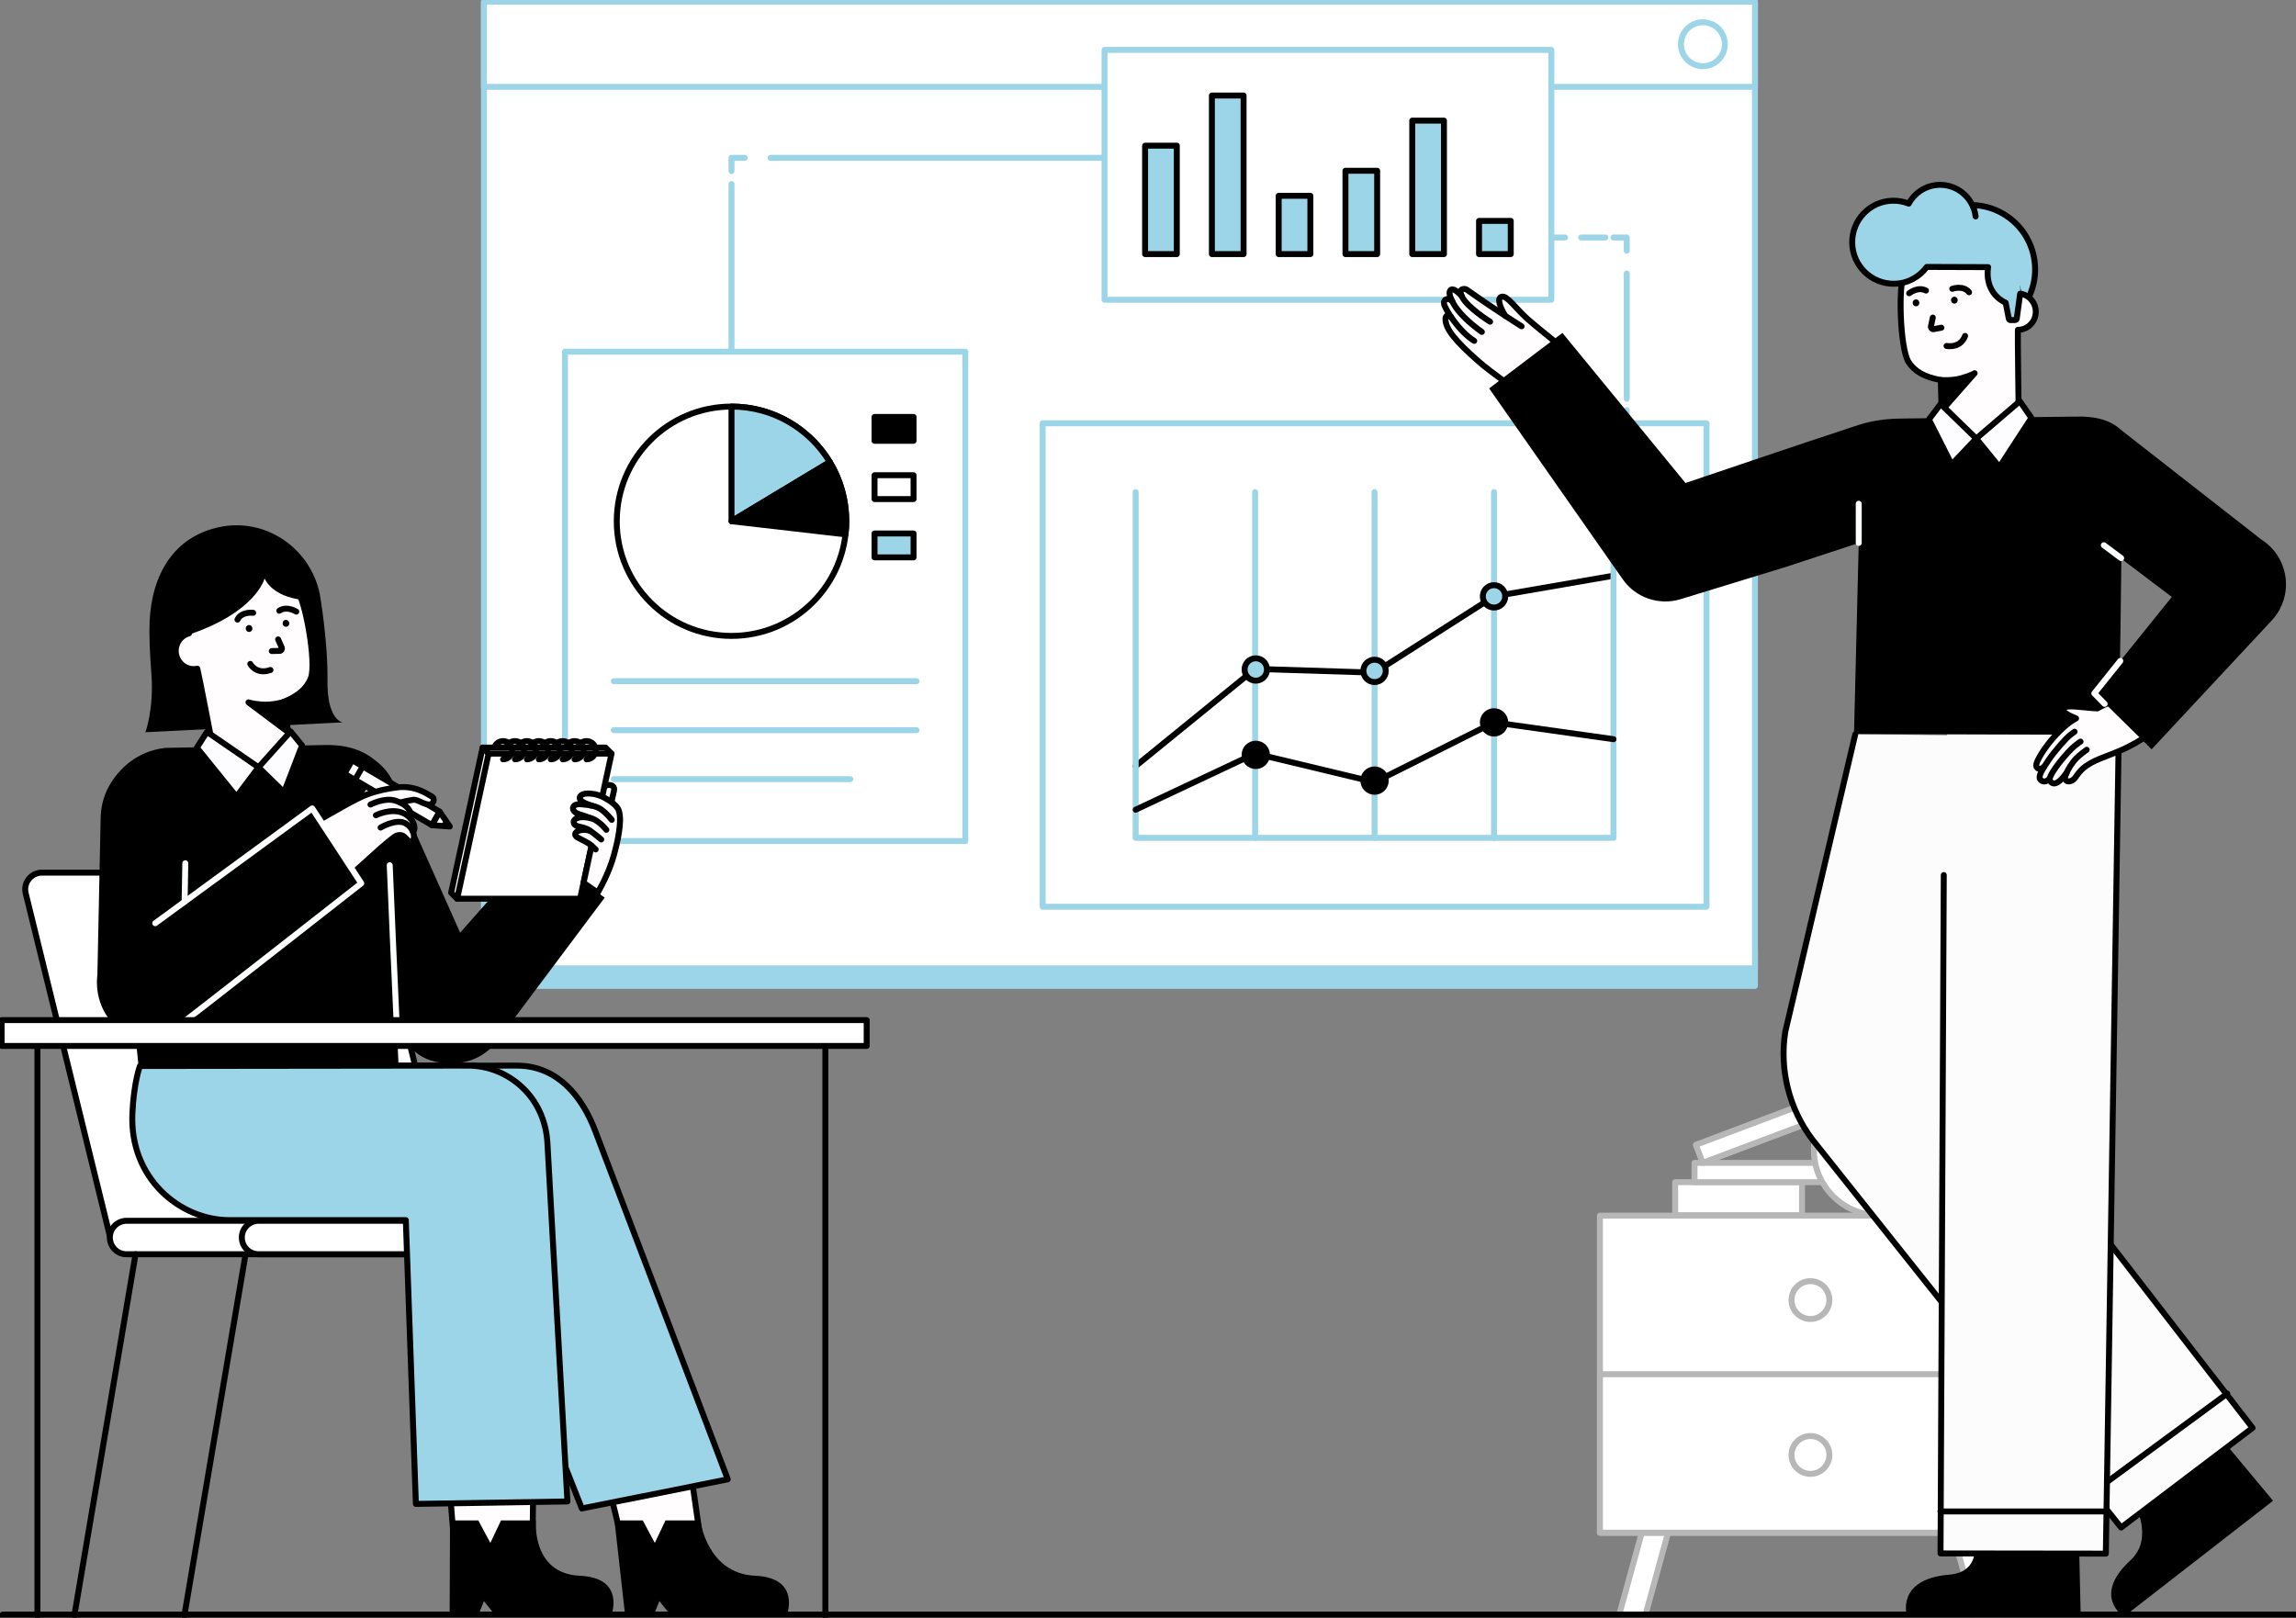 <svg xmlns="http://www.w3.org/2000/svg" width="386" height="272" viewBox="0 0 386 272" fill="none"><rect x="0" y="0" width="386" height="272" fill="#808080" stroke="none"/><g clip-path="url(#clip0_350_105)"><path d="M280.548 257.274L280.235 258.413L276.634 271.526H272.216L275.818 258.413L276.44 256.146L280.548 257.274Z" fill="white" stroke="#B7B7B7" stroke-linecap="round" stroke-linejoin="round"></path><path d="M336.517 271.526H332.099L328.498 258.413L328.185 257.274L332.293 256.146L332.915 258.413L336.517 271.526Z" fill="white" stroke="#B7B7B7" stroke-linecap="round" stroke-linejoin="round"></path><path d="M268.976 257.715H339.758V204.401H268.976V257.715Z" fill="white" stroke="#B7B7B7" stroke-linecap="round" stroke-linejoin="round"></path><path d="M268.976 257.715H339.758V231.058H268.976V257.715Z" fill="white" stroke="#B7B7B7" stroke-linecap="round" stroke-linejoin="round"></path><path d="M304.367 221.776C306.125 221.776 307.55 220.352 307.55 218.595C307.55 216.837 306.125 215.413 304.367 215.413C302.609 215.413 301.184 216.837 301.184 218.595C301.184 220.352 302.609 221.776 304.367 221.776Z" fill="white" stroke="#B7B7B7" stroke-linecap="round" stroke-linejoin="round"></path><path d="M304.367 247.818C306.125 247.818 307.55 246.394 307.55 244.637C307.55 242.88 306.125 241.455 304.367 241.455C302.609 241.455 301.184 242.88 301.184 244.637C301.184 246.394 302.609 247.818 304.367 247.818Z" fill="white" stroke="#B7B7B7" stroke-linecap="round" stroke-linejoin="round"></path><path d="M281.623 198.771V204.32H302.955V198.771H281.623Z" fill="white" stroke="#B7B7B7" stroke-linecap="round" stroke-linejoin="round"></path><path d="M284.875 195.529V198.77H306.207V195.529H284.875Z" fill="white" stroke="#B7B7B7" stroke-linecap="round" stroke-linejoin="round"></path><path d="M285.103 192.491L286.247 195.524L306.208 188.005L305.064 184.972L285.103 192.491Z" fill="white" stroke="#B7B7B7" stroke-linecap="round" stroke-linejoin="round"></path><path d="M319.355 178.287C319.355 177.826 318.981 177.452 318.52 177.452H313.257C312.769 177.452 312.374 177.848 312.374 178.335C312.374 180.884 311.152 183.251 309.144 184.821C306.491 186.896 304.823 190.17 304.959 193.829C305.169 199.455 309.718 204.046 315.345 204.307C321.608 204.598 326.778 199.608 326.778 193.412C326.778 189.93 325.144 186.83 322.601 184.834C320.58 183.247 319.355 180.857 319.355 178.287Z" fill="white" stroke="#B7B7B7" stroke-linecap="round" stroke-linejoin="round"></path><path d="M295.038 159.753H81.36V165.77H295.038V159.753Z" fill="#9CD5E7" stroke="#9CD5E7" stroke-linecap="round" stroke-linejoin="round"></path><path d="M295.038 0.277H81.36V162.813H295.038V0.277Z" fill="white" stroke="#9CD5E7" stroke-linecap="round" stroke-linejoin="round"></path><path d="M295.038 0.277H81.36V14.598H295.038V0.277Z" fill="white" stroke="#9CD5E7" stroke-linecap="round" stroke-linejoin="round"></path><path d="M286.287 11.126C288.326 11.126 289.978 9.475 289.978 7.438C289.978 5.401 288.326 3.749 286.287 3.749C284.249 3.749 282.597 5.401 282.597 7.438C282.597 9.475 284.249 11.126 286.287 11.126Z" fill="white" stroke="#9CD5E7" stroke-linecap="round" stroke-linejoin="round"></path><path d="M122.979 88.065V85.847" stroke="#9CD5E7" stroke-linecap="round" stroke-linejoin="round"></path><path d="M122.979 81.455V30.954" stroke="#9CD5E7" stroke-linecap="round" stroke-linejoin="round"></path><path d="M122.979 28.758V26.54H125.199" stroke="#9CD5E7" stroke-linecap="round" stroke-linejoin="round"></path><path d="M129.539 26.54H188.124" stroke="#9CD5E7" stroke-linecap="round" stroke-linejoin="round"></path><path d="M190.294 26.54H192.513" stroke="#9CD5E7" stroke-linecap="round" stroke-linejoin="round"></path><path d="M260.882 39.932H263.101" stroke="#9CD5E7" stroke-linecap="round" stroke-linejoin="round"></path><path d="M265.821 39.932H269.902" stroke="#9CD5E7" stroke-linecap="round" stroke-linejoin="round"></path><path d="M271.263 39.932H273.482V42.151" stroke="#9CD5E7" stroke-linecap="round" stroke-linejoin="round"></path><path d="M273.482 45.979V67.037" stroke="#9CD5E7" stroke-linecap="round" stroke-linejoin="round"></path><path d="M273.482 68.951V71.169" stroke="#9CD5E7" stroke-linecap="round" stroke-linejoin="round"></path><path d="M162.289 59.129H94.986V141.417H162.289V59.129Z" fill="white" stroke="#9CD5E7" stroke-linecap="round" stroke-linejoin="round"></path><path d="M103.188 114.534H154.088" stroke="#9CD5E7" stroke-linecap="round" stroke-linejoin="round"></path><path d="M103.188 122.77H154.088" stroke="#9CD5E7" stroke-linecap="round" stroke-linejoin="round"></path><path d="M103.188 131.005H142.96" stroke="#9CD5E7" stroke-linecap="round" stroke-linejoin="round"></path><path d="M122.981 106.922C133.635 106.922 142.272 98.29 142.272 87.642C142.272 76.994 133.635 68.362 122.981 68.362C112.327 68.362 103.69 76.994 103.69 87.642C103.69 98.29 112.327 106.922 122.981 106.922Z" fill="white" stroke="black" stroke-linecap="round" stroke-linejoin="round"></path><path d="M139.506 77.691L122.979 87.641V68.362C129.992 68.362 136.128 72.1 139.506 77.691Z" fill="#9CD5E7" stroke="black" stroke-linecap="round" stroke-linejoin="round"></path><path d="M142.27 87.641C142.27 88.385 142.229 89.122 142.143 89.844L122.98 87.641L139.507 77.692C141.262 80.597 142.27 84.001 142.27 87.641Z" fill="black" stroke="black" stroke-linecap="round" stroke-linejoin="round"></path><path d="M153.587 70.108H147.025V74.117H153.587V70.108Z" fill="black" stroke="black" stroke-linecap="round" stroke-linejoin="round"></path><path d="M153.587 79.906H147.025V83.915H153.587V79.906Z" fill="white" stroke="black" stroke-linecap="round" stroke-linejoin="round"></path><path d="M153.587 89.704H147.025V93.714H153.587V89.704Z" fill="#9CD5E7" stroke="black" stroke-linecap="round" stroke-linejoin="round"></path><path d="M260.807 8.389H185.69V50.398H260.807V8.389Z" fill="white" stroke="#9CD5E7" stroke-linecap="round" stroke-linejoin="round"></path><path d="M197.841 24.495H192.513V42.724H197.841V24.495Z" fill="#9CD5E7" stroke="black" stroke-linecap="round" stroke-linejoin="round"></path><path d="M242.755 20.279H237.427V42.724H242.755V20.279Z" fill="#9CD5E7" stroke="black" stroke-linecap="round" stroke-linejoin="round"></path><path d="M231.527 28.71H226.198V42.724H231.527V28.71Z" fill="#9CD5E7" stroke="black" stroke-linecap="round" stroke-linejoin="round"></path><path d="M209.07 16.064H203.741V42.724H209.07V16.064Z" fill="#9CD5E7" stroke="black" stroke-linecap="round" stroke-linejoin="round"></path><path d="M220.298 32.926H214.97V42.724H220.298V32.926Z" fill="#9CD5E7" stroke="black" stroke-linecap="round" stroke-linejoin="round"></path><path d="M253.984 37.141H248.655V42.724H253.984V37.141Z" fill="#9CD5E7" stroke="black" stroke-linecap="round" stroke-linejoin="round"></path><path d="M286.895 71.169H175.288V152.457H286.895V71.169Z" fill="white" stroke="#9CD5E7" stroke-linecap="round" stroke-linejoin="round"></path><path d="M211.009 140.882V82.744" stroke="#9CD5E7" stroke-linecap="round" stroke-linejoin="round"></path><path d="M251.174 140.882V82.744" stroke="#9CD5E7" stroke-linecap="round" stroke-linejoin="round"></path><path d="M231.091 140.882V82.744" stroke="#9CD5E7" stroke-linecap="round" stroke-linejoin="round"></path><path d="M190.927 128.805L211.009 112.468L231.091 113.099L251.174 100.273L271.256 96.801" stroke="black" stroke-linecap="round" stroke-linejoin="round"></path><path d="M190.927 82.744V140.882H271.256V82.744" stroke="#9CD5E7" stroke-linecap="round" stroke-linejoin="round"></path><path d="M190.927 136.147L211.009 126.697L231.091 131.518L251.174 121.462L271.256 124.285" stroke="black" stroke-linecap="round" stroke-linejoin="round"></path><path d="M211.121 114.449C212.16 114.449 213.002 113.607 213.002 112.568C213.002 111.53 212.16 110.688 211.121 110.688C210.082 110.688 209.239 111.53 209.239 112.568C209.239 113.607 210.082 114.449 211.121 114.449Z" fill="#9CD5E7" stroke="black" stroke-linecap="round" stroke-linejoin="round"></path><path d="M231.092 114.683C232.131 114.683 232.973 113.841 232.973 112.803C232.973 111.764 232.131 110.922 231.092 110.922C230.052 110.922 229.21 111.764 229.21 112.803C229.21 113.841 230.052 114.683 231.092 114.683Z" fill="#9CD5E7" stroke="black" stroke-linecap="round" stroke-linejoin="round"></path><path d="M251.174 102.153C252.213 102.153 253.055 101.311 253.055 100.273C253.055 99.234 252.213 98.392 251.174 98.392C250.134 98.392 249.292 99.234 249.292 100.273C249.292 101.311 250.134 102.153 251.174 102.153Z" fill="#9CD5E7" stroke="black" stroke-linecap="round" stroke-linejoin="round"></path><path d="M211.121 128.805C212.16 128.805 213.002 127.963 213.002 126.924C213.002 125.886 212.16 125.044 211.121 125.044C210.082 125.044 209.239 125.886 209.239 126.924C209.239 127.963 210.082 128.805 211.121 128.805Z" fill="black" stroke="black" stroke-linecap="round" stroke-linejoin="round"></path><path d="M231.092 133.134C232.131 133.134 232.973 132.293 232.973 131.254C232.973 130.215 232.131 129.373 231.092 129.373C230.052 129.373 229.21 130.215 229.21 131.254C229.21 132.293 230.052 133.134 231.092 133.134Z" fill="black" stroke="black" stroke-linecap="round" stroke-linejoin="round"></path><path d="M251.174 123.342C252.213 123.342 253.055 122.501 253.055 121.462C253.055 120.423 252.213 119.581 251.174 119.581C250.134 119.581 249.292 120.423 249.292 121.462C249.292 122.501 250.134 123.342 251.174 123.342Z" fill="black" stroke="black" stroke-linecap="round" stroke-linejoin="round"></path><path d="M0.551 271.723H385.723" stroke="black" stroke-width="1.5" stroke-linecap="round" stroke-linejoin="round"></path><path d="M78.472 205.267C77.164 205.267 76.028 204.366 75.733 203.093L62.28 148.9C61.984 147.626 60.848 146.725 59.54 146.725H7.053C5.244 146.725 3.906 148.407 4.312 150.168L18.684 208.71C18.978 209.986 20.114 210.889 21.424 210.889" fill="white"></path><path d="M78.472 205.267C77.164 205.267 76.028 204.366 75.733 203.093L62.28 148.9C61.984 147.626 60.848 146.725 59.54 146.725H7.053C5.244 146.725 3.906 148.407 4.312 150.168L18.684 208.71C18.978 209.986 20.114 210.889 21.424 210.889" stroke="black" stroke-linecap="round" stroke-linejoin="round"></path><path d="M21.277 205.267H99.127C100.68 205.267 101.939 206.526 101.939 208.078C101.939 209.63 100.68 210.889 99.127 210.889H98.98H21.424H21.277C19.724 210.889 18.465 209.63 18.465 208.078C18.465 206.526 19.724 205.267 21.277 205.267Z" fill="white" stroke="black" stroke-linecap="round" stroke-linejoin="round"></path><path d="M43.47 205.267H99.126C100.679 205.267 101.938 206.526 101.938 208.078C101.938 209.63 100.679 210.889 99.126 210.889H98.979H43.616H43.47C41.917 210.889 40.657 209.63 40.657 208.078C40.657 206.526 41.916 205.267 43.47 205.267Z" fill="white" stroke="black" stroke-linecap="round" stroke-linejoin="round"></path><path d="M22.788 210.889L12.498 271.656" stroke="black" stroke-linecap="round" stroke-linejoin="round"></path><path d="M41.282 210.889L30.992 271.656" stroke="black" stroke-linecap="round" stroke-linejoin="round"></path><path d="M115.202 240.946L118.241 262.163H105.328L100.312 241.575L115.202 240.946Z" fill="#FFFDFD" stroke="black" stroke-linecap="round" stroke-linejoin="round"></path><path d="M105.093 271.58H109.894C110.359 270.504 110.849 269.203 110.849 269.203L112.752 271.58H132.286C132.286 271.58 134.695 265.289 126.976 264.95C118.819 264.591 117.736 255.647 117.736 255.647H111.881L110.085 259.428L108.061 255.647H103.306L105.092 271.58H105.093Z" fill="black"></path><path d="M89.773 240.946L89.484 262.163H76.57L74.883 241.575L89.773 240.946Z" fill="#FFFDFD" stroke="black" stroke-linecap="round" stroke-linejoin="round"></path><path d="M75.595 271.58H80.396C80.862 270.504 81.351 269.203 81.351 269.203L83.254 271.58H102.789C102.789 271.58 105.198 265.289 97.479 264.95C89.321 264.591 90.088 255.647 90.088 255.647H84.233L82.437 259.428L80.412 255.647H75.658L75.595 271.58H75.595Z" fill="black"></path><path d="M97.813 253.636L78.658 205.154H52.31C44.109 205.154 39.6 201.913 39.862 190.894C40.057 182.704 41.13 179.237 41.13 179.237L86.839 179.172C87.035 179.172 87.231 179.176 87.426 179.184C93.726 179.441 97.861 184.221 100.144 190.354L122.351 248.734L97.813 253.636Z" fill="#9CD5E7" stroke="black" stroke-linecap="round" stroke-linejoin="round"></path><path d="M69.918 252.87L68.225 205.153H38.549C30.348 205.153 21.751 198.208 22.258 187.197C22.5 181.938 23.526 179.236 23.526 179.236L77.146 179.172C77.343 179.172 79.018 179.176 79.212 179.184C82.756 179.328 85.96 180.886 88.297 183.323C90.579 185.702 91.85 188.873 92.029 192.163L95.394 252.456L69.918 252.869L69.918 252.87Z" fill="#9CD5E7" stroke="black" stroke-linecap="round" stroke-linejoin="round"></path><path d="M25.149 104.559C25.5 96.579 29.227 90.229 36.898 88.621C44.57 87.012 52.12 92.047 53.76 99.865C53.76 99.865 55.143 107.784 55.056 114.447C54.968 121.11 57.592 121.459 57.592 121.459L24.449 123.117C24.449 123.117 25.893 119.199 25.456 113.364C25.164 109.475 25.062 106.54 25.149 104.559V104.559Z" fill="black"></path><path d="M33.119 112.45C31.491 112.762 29.915 111.671 29.6 110.013C29.299 108.427 30.262 106.899 31.773 106.496C31.879 100.929 35.44 96.02 41.031 94.948C45.235 94.142 47.2 96.117 49.892 99.126C51.316 100.717 53.221 111.394 52.281 113.964C51.653 115.683 50.174 117.057 47.54 118.071L48.694 124.281C48.694 124.281 50.293 130.175 43.737 131.21C37.087 132.26 35.95 126.467 35.95 126.467C35.95 126.467 33.394 113.224 33.175 112.436C33.156 112.44 33.138 112.446 33.119 112.45L33.119 112.45Z" fill="#FFFDFD" stroke="black" stroke-linecap="round" stroke-linejoin="round"></path><path d="M41.777 118.098L48.467 123.117L47.541 118.071C47.541 118.071 45.806 118.598 44.08 118.468C42.353 118.338 41.777 118.098 41.777 118.098Z" fill="black" stroke="black" stroke-linecap="round" stroke-linejoin="round"></path><path d="M44.476 97.27C44.476 97.27 43.081 103.02 31.343 106.844L29.842 96.283L48.971 92.401L52.107 100.936C52.107 100.936 46.402 101.049 44.476 97.27Z" fill="black"></path><path d="M42.432 105.701L42.426 105.649C42.429 105.572 42.413 105.501 42.379 105.435C42.356 105.366 42.318 105.307 42.264 105.257C42.214 105.203 42.154 105.164 42.085 105.142C42.019 105.107 41.948 105.091 41.872 105.094L41.724 105.114C41.63 105.141 41.548 105.188 41.479 105.257L41.392 105.369C41.342 105.456 41.317 105.549 41.316 105.649L41.322 105.701C41.319 105.778 41.335 105.849 41.37 105.915C41.392 105.984 41.43 106.043 41.484 106.094C41.535 106.148 41.594 106.186 41.663 106.208C41.729 106.243 41.8 106.259 41.877 106.256L42.024 106.236C42.118 106.21 42.2 106.162 42.269 106.093L42.356 105.981C42.407 105.894 42.432 105.801 42.432 105.701Z" fill="black"></path><path d="M48.632 104.832L48.627 104.78C48.63 104.703 48.614 104.632 48.579 104.566C48.557 104.497 48.518 104.438 48.464 104.387C48.414 104.334 48.354 104.295 48.286 104.273C48.219 104.238 48.148 104.222 48.072 104.225L47.924 104.245C47.83 104.271 47.748 104.319 47.679 104.388L47.592 104.5C47.542 104.587 47.517 104.68 47.517 104.78L47.522 104.832C47.519 104.909 47.535 104.98 47.57 105.046C47.592 105.115 47.63 105.174 47.684 105.224C47.735 105.278 47.794 105.317 47.863 105.339C47.929 105.374 48 105.39 48.077 105.387L48.225 105.367C48.319 105.341 48.4 105.293 48.469 105.224L48.556 105.112C48.607 105.025 48.632 104.932 48.632 104.832Z" fill="black"></path><path d="M46.759 107.509L47.365 108.891C47.477 109.146 47.295 109.433 47.018 109.44L45.699 109.471" stroke="black" stroke-linecap="round" stroke-linejoin="round"></path><path d="M42.567 103.037C42.567 103.037 40.608 102.773 39.921 104.183" stroke="black" stroke-linecap="round" stroke-linejoin="round"></path><path d="M42.078 111.631C42.078 111.631 43.039 113.506 45.47 112.654" stroke="black" stroke-linecap="round" stroke-linejoin="round"></path><path d="M49.812 102.841C49.812 102.841 48.258 101.824 46.953 102.687" stroke="black" stroke-linecap="round" stroke-linejoin="round"></path><path d="M22.808 174.424C23.1 177.382 23.285 179.237 23.285 179.237L67.005 179.171C67.005 179.171 66.905 176.979 66.761 173.762C69.103 176.261 70.9 179.171 76.818 178.742C81.224 178.424 83.683 175.359 85.503 172.494L101.667 150.924L100.491 150.096L98.109 148.425L95.22 146.395L89.897 142.658L82.407 151.116L77.355 156.82L66.003 131.324C65.304 129.901 64.29 128.732 63.088 127.864C61.32 126.359 58.768 125.243 54.951 125.265L48.855 125.372C48.962 127.128 43.463 129.015 43.463 129.015C43.463 129.015 35.89 126.148 35.794 125.605L27.968 125.742C27.968 125.742 27.753 125.749 27.624 125.771C23.041 126.337 19.978 129.243 18.332 132.178C17.422 133.797 16.964 135.627 16.923 137.483L16.372 163.97L16.327 164.273C15.961 168.923 18.543 173.149 22.808 174.424Z" fill="black"></path><path d="M34.799 123.058L33.093 125.72L39.754 133.954L43.463 129.015L34.799 123.058Z" fill="#FDFDFF" stroke="black" stroke-linecap="round" stroke-linejoin="round"></path><path d="M43.463 129.015L47.758 133.216L50.785 125.343L48.855 122.99L43.463 129.015Z" fill="#FDFDFF" stroke="black" stroke-linecap="round" stroke-linejoin="round"></path><path d="M58.647 135.085C58.647 135.085 60.756 133.467 61.518 131.887C62.28 130.308 63.581 131.473 63.239 132.773C62.898 134.072 61.952 134.902 61.952 134.902" fill="#FFFDFD"></path><path d="M58.647 135.085C58.647 135.085 60.756 133.467 61.518 131.887C62.28 130.308 63.581 131.473 63.239 132.773C62.898 134.072 61.952 134.902 61.952 134.902" stroke="black" stroke-linecap="round" stroke-linejoin="round"></path><path d="M72.614 138.751L57.904 130.081L59.209 127.812L73.919 136.482L72.614 138.751Z" fill="white" stroke="black" stroke-linecap="round" stroke-linejoin="round"></path><path d="M60.946 128.925L59.691 131.107" stroke="black" stroke-linecap="round" stroke-linejoin="round"></path><path d="M72.614 138.751L75.618 138.967L73.919 136.482L72.614 138.751Z" fill="white" stroke="black" stroke-linecap="round" stroke-linejoin="round"></path><path d="M74.227 138.666L74.768 137.724L75.527 138.915L74.227 138.666Z" fill="black"></path><path d="M61.68 133.593C63.566 132.905 65.176 132.608 66.695 132.404C69.725 131.997 71.775 133.452 72.693 133.992C73.092 134.227 72.964 135.18 72.252 135.258C71.314 135.36 70.229 134.366 69.466 134.479C68.599 134.607 67.975 134.739 67.303 134.949C68.746 135.643 69.26 136.695 68.992 137.593C69.651 138.341 69.786 139.214 69.601 139.662C69.573 139.73 69.509 139.786 69.42 139.832C69.759 140.656 69.594 141.443 69.14 141.488C68.251 141.576 68.193 140.01 66.665 140.501C66.277 140.626 64.027 142.573 64.027 142.573C63.277 143.238 57.469 148.495 57.469 148.495L51.85 138.967C55.844 136.572 60.118 134.162 61.68 133.593Z" fill="#FFFDFD" stroke="black" stroke-linecap="round" stroke-linejoin="round"></path><path d="M62.283 135.279C62.283 135.279 64.627 134.043 66.476 134.624C66.779 134.719 67.055 134.828 67.303 134.947" stroke="black" stroke-linecap="round" stroke-linejoin="round"></path><path d="M63.194 137.075C63.194 137.075 65.696 135.844 67.672 136.669C68.246 136.909 68.679 137.236 68.993 137.592" stroke="black" stroke-linecap="round" stroke-linejoin="round"></path><path d="M69.422 139.831C69.227 139.357 68.863 138.871 68.29 138.507C66.72 137.507 63.985 139.15 63.985 139.15" stroke="black" stroke-linecap="round" stroke-linejoin="round"></path><path d="M26.103 155.227L52.492 135.93L60.736 148.523C60.736 148.523 30.368 172.33 29.607 172.782C27.13 174.25 24.236 174.762 22.808 174.425" fill="black"></path><path d="M26.103 155.227L52.492 135.93L60.736 148.523C60.736 148.523 30.368 172.33 29.607 172.782C27.13 174.25 24.236 174.762 22.808 174.425" stroke="#FEFFFF" stroke-linecap="round" stroke-linejoin="round"></path><path d="M31.036 151.62L31.155 145.144" stroke="#FEFFFF" stroke-linecap="round" stroke-linejoin="round"></path><path d="M65.52 145.479C65.568 147.223 66.397 165.753 66.771 174.027" stroke="#FEFFFF" stroke-linecap="round" stroke-linejoin="round"></path><path d="M102.474 136.742C102.474 136.742 102.855 134.355 103.219 132.961C103.583 131.566 101.074 131.622 100.665 133.442C100.255 135.263 100.267 135.578 100.267 135.578" fill="#FFFDFD"></path><path d="M102.474 136.742C102.474 136.742 102.855 134.355 103.219 132.961C103.583 131.566 101.074 131.622 100.665 133.442C100.255 135.263 100.267 135.578 100.267 135.578" stroke="black" stroke-linecap="round" stroke-linejoin="round"></path><path d="M75.847 150.104L81.134 125.703H101.804L102.812 126.714L76.854 151.115L75.847 150.104Z" fill="white" stroke="black" stroke-linecap="round" stroke-linejoin="round"></path><path d="M76.855 151.115L82.142 126.714H102.812L97.525 151.115H76.855Z" fill="white" stroke="black" stroke-linecap="round" stroke-linejoin="round"></path><path d="M98.61 127.67C99.457 127.67 100.144 126.984 100.144 126.138C100.144 125.291 99.457 124.605 98.61 124.605C97.975 124.605 97.43 124.991 97.197 125.541" stroke="black" stroke-linecap="round" stroke-linejoin="round"></path><path d="M96.605 127.67C97.452 127.67 98.139 126.984 98.139 126.138C98.139 125.291 97.452 124.605 96.605 124.605C95.97 124.605 95.425 124.991 95.192 125.541" stroke="black" stroke-linecap="round" stroke-linejoin="round"></path><path d="M94.6 127.67C95.448 127.67 96.134 126.984 96.134 126.138C96.134 125.291 95.448 124.605 94.6 124.605C93.965 124.605 93.42 124.991 93.188 125.541" stroke="black" stroke-linecap="round" stroke-linejoin="round"></path><path d="M92.596 127.67C93.443 127.67 94.129 126.984 94.129 126.138C94.129 125.291 93.443 124.605 92.596 124.605C91.96 124.605 91.415 124.991 91.183 125.541" stroke="black" stroke-linecap="round" stroke-linejoin="round"></path><path d="M90.591 127.67C91.438 127.67 92.124 126.984 92.124 126.138C92.124 125.291 91.438 124.605 90.591 124.605C89.956 124.605 89.41 124.991 89.178 125.541" stroke="black" stroke-linecap="round" stroke-linejoin="round"></path><path d="M88.586 127.67C89.433 127.67 90.119 126.984 90.119 126.138C90.119 125.291 89.433 124.605 88.586 124.605C87.951 124.605 87.406 124.991 87.173 125.541" stroke="black" stroke-linecap="round" stroke-linejoin="round"></path><path d="M86.581 127.67C87.428 127.67 88.115 126.984 88.115 126.138C88.115 125.291 87.428 124.605 86.581 124.605C85.946 124.605 85.401 124.991 85.168 125.541" stroke="black" stroke-linecap="round" stroke-linejoin="round"></path><path d="M84.576 127.67C85.423 127.67 86.11 126.984 86.11 126.138C86.11 125.291 85.423 124.605 84.576 124.605C83.941 124.605 83.396 124.991 83.163 125.541" stroke="black" stroke-linecap="round" stroke-linejoin="round"></path><path d="M82.141 126.714L81.134 125.703" stroke="black" stroke-linecap="round" stroke-linejoin="round"></path><path d="M99.308 137.564C98.641 137.329 98.17 137.14 97.31 136.877C95.882 136.439 95.975 134.981 97.842 135.248C98.115 135.287 98.84 135.323 99.43 135.448C98.951 135.266 98.451 135.132 97.921 134.79C96.955 134.169 97.627 133.414 98.757 133.421C99.272 133.424 100.265 133.415 101.66 134.155C102.734 134.725 103.74 135.52 104.002 136.195C104.717 138.033 103.638 142.244 103.213 143.767C102.573 146.052 101.578 148.188 100.49 150.096L98.108 148.425L99.455 142.196C98.91 141.652 97.648 141.159 97.022 140.768C96.552 140.475 96.564 139.945 97.25 139.705C97.583 139.588 98.18 139.39 99.223 139.703C99.135 139.628 99.043 139.636 98.966 139.571C98.193 138.918 96.746 139.173 96.469 138.409C96.275 137.873 96.976 137.052 99.308 137.564H99.308Z" fill="#FFFDFD" stroke="black" stroke-linecap="round" stroke-linejoin="round"></path><path d="M102.844 137.851C102.844 137.851 101.947 136.657 100.921 136.004C100.457 135.708 99.86 135.531 99.314 135.424" fill="#FEFFFF"></path><path d="M102.844 137.851C102.844 137.851 101.947 136.657 100.921 136.004C100.457 135.708 99.86 135.531 99.314 135.424" stroke="black" stroke-linecap="round" stroke-linejoin="round"></path><path d="M98.858 139.489C99.643 139.887 101.079 141.15 101.079 141.15" stroke="black" stroke-linecap="round" stroke-linejoin="round"></path><path d="M101.939 139.527C101.939 139.527 101.019 138.353 99.92 137.795C99.735 137.702 99.527 137.625 99.309 137.563" stroke="black" stroke-linecap="round" stroke-linejoin="round"></path><path d="M99.456 142.196L100.144 142.826" stroke="black" stroke-linecap="round" stroke-linejoin="round"></path><path d="M6.295 174.387V271.723" stroke="black" stroke-linecap="round" stroke-linejoin="round"></path><path d="M138.759 174.387V271.723" stroke="black" stroke-linecap="round" stroke-linejoin="round"></path><path d="M145.706 171.526H0.277V175.865H145.706V171.526Z" fill="white" stroke="black" stroke-linecap="round" stroke-linejoin="round"></path><path d="M357.055 271.832L382.143 252.339L374.114 242.698L358.612 252.338C358.612 252.338 362.331 258.524 358.17 262.349C351.604 268.387 357.055 271.833 357.055 271.833V271.832Z" fill="black"></path><path d="M304.667 191.567L356.562 256.8L378.729 240.131L329.268 176.163L339.081 123.788L311.729 123.429L300.128 173.524C299.141 179.871 300.794 186.444 304.667 191.567H304.667Z" fill="#FCFCFC"></path><path d="M374.444 234.322L352.01 250.813" stroke="black" stroke-linecap="round" stroke-linejoin="round"></path><path d="M336.377 141.999L329.278 176.167L378.697 240.088L356.594 256.842L304.695 191.604C300.792 186.46 299.131 179.853 300.139 173.477L311.906 123.456" stroke="black" stroke-linecap="round" stroke-linejoin="round"></path><path d="M349.516 259.154L349.805 271.691H320.591C320.591 271.691 318.654 265.52 327.705 264.766C333.439 264.288 331.835 258.557 331.835 258.557" fill="black"></path><path d="M327.332 123.417L326.238 261.193L354.03 261.228L356.206 123.548" fill="#FCFCFC"></path><path d="M326.785 147.131L326.238 261.193L354.03 261.228L356.206 123.548" stroke="black" stroke-linecap="round" stroke-linejoin="round"></path><path d="M326.238 254.14H354.124" stroke="black" stroke-linecap="round" stroke-linejoin="round"></path><path d="M338.903 64.614L334.796 71.897L333.615 66.905C333.615 66.905 335.415 66.691 336.944 65.878C338.473 65.065 338.903 64.614 338.903 64.614Z" fill="black" stroke="black" stroke-linecap="round" stroke-linejoin="round"></path><path d="M333.591 55.847C339.401 54.64 343.126 48.93 341.912 43.093C340.697 37.256 335.003 33.504 329.194 34.711C323.384 35.918 319.659 41.628 320.873 47.465C322.088 53.301 327.782 57.054 333.591 55.847Z" fill="#9CD5E7" stroke="black" stroke-linecap="round" stroke-linejoin="round"></path><path d="M339.302 55.46C340.96 55.434 342.28 54.046 342.25 52.358C342.222 50.744 340.967 49.444 339.406 49.357C338.169 43.929 333.683 39.846 327.99 39.935C323.71 40.001 322.189 42.334 320.166 45.827C319.096 47.676 319.406 58.516 320.849 60.842C321.814 62.397 323.542 63.441 326.327 63.898L326.462 70.213C326.462 70.213 326.097 76.309 332.727 75.988C339.451 75.663 339.384 69.76 339.384 69.76C339.384 69.76 339.189 56.274 339.244 55.458C339.263 55.458 339.282 55.46 339.301 55.46L339.302 55.46Z" fill="#FFFDFD" stroke="black" stroke-linecap="round" stroke-linejoin="round"></path><path d="M332.139 36.391C331.773 33.361 329.178 31.034 326.073 31.082C323.827 31.117 321.893 32.389 320.895 34.239C320.068 33.909 319.165 33.732 318.22 33.747C314.381 33.807 311.322 36.981 311.39 40.837C311.457 44.693 314.624 47.771 318.464 47.712C320.715 47.677 322.691 46.567 323.932 44.882L334.24 44.917C334.24 44.917 333.364 49.058 337.19 50.903L337.724 53.598C337.75 53.731 337.868 53.826 338.003 53.824L338.779 53.812C338.917 53.81 339.033 53.707 339.052 53.569L339.684 48.96L339.17 44.205C338.795 40.732 336.421 37.8 333.102 36.709L332.138 36.392L332.139 36.391Z" fill="#9CD5E7"></path><path d="M332.139 36.391C332.06 35.733 331.875 35.108 331.603 34.533C330.622 32.462 328.504 31.044 326.073 31.082C323.827 31.117 321.893 32.389 320.895 34.239C320.068 33.909 319.165 33.732 318.22 33.747C314.381 33.807 311.322 36.981 311.39 40.837C311.457 44.693 314.624 47.771 318.464 47.712C320.715 47.677 322.691 46.567 323.932 44.882L334.24 44.917C334.24 44.917 333.364 49.058 337.19 50.903L337.724 53.598C337.75 53.731 337.868 53.826 338.003 53.824L338.779 53.812C338.917 53.81 339.033 53.707 339.052 53.569L339.627 49.38" stroke="black" stroke-linecap="round" stroke-linejoin="round"></path><path d="M331.974 62.751L326.447 69.026L326.326 63.898C326.326 63.898 328.132 64.061 329.795 63.582C331.459 63.103 331.974 62.751 331.974 62.751H331.974Z" fill="black" stroke="black" stroke-linecap="round" stroke-linejoin="round"></path><path d="M329.123 50.495L329.118 50.443C329.121 50.367 329.105 50.295 329.07 50.229C329.048 50.161 329.009 50.101 328.955 50.051C328.905 49.997 328.846 49.958 328.777 49.936C328.711 49.901 328.64 49.886 328.563 49.889L328.415 49.908C328.321 49.935 328.24 49.982 328.171 50.051L328.084 50.164C328.033 50.25 328.008 50.343 328.008 50.443L328.013 50.495C328.01 50.572 328.026 50.643 328.061 50.709C328.083 50.778 328.121 50.837 328.175 50.888C328.226 50.942 328.285 50.98 328.354 51.002C328.42 51.037 328.491 51.053 328.568 51.05L328.715 51.03C328.809 51.004 328.891 50.956 328.96 50.887L329.047 50.775C329.097 50.688 329.123 50.595 329.123 50.495Z" fill="black"></path><path d="M322.673 50.949L322.668 50.897C322.671 50.82 322.655 50.749 322.62 50.683C322.598 50.614 322.559 50.555 322.505 50.504C322.455 50.45 322.395 50.412 322.327 50.39C322.26 50.355 322.189 50.339 322.113 50.342L321.965 50.362C321.871 50.388 321.79 50.436 321.72 50.505L321.633 50.617C321.583 50.704 321.558 50.797 321.558 50.897L321.563 50.949C321.56 51.026 321.576 51.097 321.611 51.163C321.633 51.232 321.671 51.291 321.725 51.341C321.775 51.395 321.835 51.434 321.904 51.456C321.97 51.491 322.041 51.507 322.118 51.504L322.265 51.484C322.359 51.458 322.441 51.41 322.51 51.341L322.597 51.229C322.647 51.142 322.672 51.049 322.673 50.949Z" fill="black"></path><path d="M324.941 53.398L324.629 54.874C324.571 55.146 324.808 55.391 325.081 55.341L326.378 55.102" stroke="black" stroke-linecap="round" stroke-linejoin="round"></path><path d="M328.215 48.559C328.215 48.559 330.08 47.902 331.04 49.144" stroke="black" stroke-linecap="round" stroke-linejoin="round"></path><path d="M330.362 56.481C330.362 56.481 329.803 58.512 327.249 58.173" stroke="black" stroke-linecap="round" stroke-linejoin="round"></path><path d="M320.967 49.31C320.967 49.31 322.405 48.136 323.794 48.858" stroke="black" stroke-linecap="round" stroke-linejoin="round"></path><path d="M242.77 51.102C242.826 51.433 243.272 52.306 243.967 53.326L243.961 53.319C243.264 52.736 243.029 53.247 243.013 53.524C242.91 55.291 244.813 57.438 248.462 60.672C250.578 62.547 255.915 66.304 255.915 66.304L265.232 60.492C265.232 60.492 258.829 55.431 256.799 53.622C254.795 51.836 253.371 49.645 252.465 49.891C251.632 50.117 252.127 51.533 253.028 53.058L253.167 53.143L253.121 53.145C251.411 52.03 249.058 50.461 246.583 48.698C246.28 48.483 245.131 48.426 245.747 49.783L245.732 49.757C244.842 48.794 243.95 48.207 243.713 49.093C243.612 49.466 243.904 50.152 244.146 50.643C243.363 49.9 242.645 50.364 242.77 51.102Z" fill="#FFFDFD"></path><path d="M255.915 66.305C255.915 66.305 250.578 62.547 248.462 60.672C244.813 57.438 242.91 55.291 243.013 53.524C243.029 53.248 243.264 52.736 243.961 53.32" stroke="black" stroke-linecap="round" stroke-linejoin="round"></path><path d="M265.232 60.492C265.232 60.492 258.828 55.431 256.799 53.622C254.795 51.837 253.37 49.645 252.465 49.891C251.632 50.117 252.126 51.533 253.027 53.058" stroke="black" stroke-linecap="round" stroke-linejoin="round"></path><path d="M247.845 57.319C245.187 55.667 242.902 51.882 242.77 51.101C242.645 50.363 243.364 49.9 244.147 50.644" stroke="black" stroke-linecap="round" stroke-linejoin="round"></path><path d="M249.126 55.81C246.938 54.249 245.088 52.463 244.292 50.934C244.051 50.471 243.591 49.548 243.712 49.093C243.95 48.207 244.842 48.795 245.732 49.757" stroke="black" stroke-linecap="round" stroke-linejoin="round"></path><path d="M255.811 54.866C255.811 54.866 251.43 52.149 246.583 48.699C246.273 48.478 245.067 48.419 245.792 49.886C246.709 51.74 250.514 54.092 250.514 54.092" stroke="black" stroke-linecap="round" stroke-linejoin="round"></path><path d="M356.653 85.328C356.823 89.084 356.205 123.548 356.205 123.548L311.693 123.419L312.488 91.294L300.401 95.272L282.864 100.647L282.524 100.754C278.999 101.826 275.038 100.584 272.811 97.401L250.352 65.306L262.672 55.976L283.364 81.213C283.364 81.213 303.778 74.289 311.112 71.897C312.843 71.332 315.277 70.367 320.034 70.367L326.459 70.297L332.244 73.741L339.36 70.156L348.826 70.053C363.873 69.528 356.641 85.065 356.653 85.328Z" fill="black"></path><path d="M339.568 67.462L341.52 70.269L336.138 78.537L332.244 73.741L339.568 67.462Z" fill="#FDFDFF" stroke="black" stroke-linecap="round" stroke-linejoin="round"></path><path d="M332.244 73.741L328.111 78.101L324.283 70.526L326.258 67.924L332.244 73.741Z" fill="#FDFDFF" stroke="black" stroke-linecap="round" stroke-linejoin="round"></path><path d="M355.829 117.61L353.653 118.568L352.574 119.117C350.005 118.986 347.17 118.372 346.869 119.207C346.69 119.703 347.743 120.294 349.026 120.791C349.026 120.791 348.24 121.251 348.07 121.376C344.687 123.87 342.008 128.222 342.34 128.88C342.498 129.191 342.804 129.403 343.278 129.174C343.401 129.115 343.526 129.036 343.651 128.949C343.028 129.938 342.676 130.754 343.046 131.117C343.536 131.598 344.057 131.421 344.592 130.936C344.57 131.069 344.578 131.177 344.624 131.253C345.301 132.377 346.435 131.309 347.258 130.17C347.298 130.114 347.356 130.043 347.421 129.964C347.283 130.27 347.198 130.519 347.176 130.664C347.043 131.563 348.277 131.73 349.035 130.557C351.723 126.4 356.78 128.012 364.046 121.149L355.829 117.61L355.829 117.61Z" fill="#FFFDFD" stroke="black" stroke-linecap="round" stroke-linejoin="round"></path><path d="M343.694 128.879C344.153 128.159 344.704 127.318 345.311 126.565C347.107 124.338 347.867 123.644 348.773 123.03" fill="#FEFFFF"></path><path d="M343.694 128.879C344.153 128.159 344.704 127.318 345.311 126.565C347.107 124.338 347.867 123.644 348.773 123.03" stroke="black" stroke-linecap="round" stroke-linejoin="round"></path><path d="M349.777 124.693C349.777 124.693 349.411 124.908 348.748 125.456C347.618 126.391 344.639 129.901 344.58 131.031" fill="#FEFFFF"></path><path d="M349.777 124.693C349.777 124.693 349.411 124.908 348.748 125.456C347.618 126.391 344.639 129.901 344.58 131.031" stroke="black" stroke-linecap="round" stroke-linejoin="round"></path><path d="M350.819 126.064C350.819 126.064 349.647 126.902 349.119 127.444C348.296 128.289 347.668 129.38 347.367 130.087" fill="#FEFFFF"></path><path d="M350.819 126.064C350.819 126.064 349.647 126.902 349.119 127.444C348.296 128.289 347.668 129.38 347.367 130.087" stroke="black" stroke-linecap="round" stroke-linejoin="round"></path><path d="M361.73 125.982L381.91 104.336C382.221 104 382.544 103.6 382.807 103.209C385.552 99.123 384.462 93.588 380.375 90.845L380.081 90.648L355.983 71.821C351.755 68.984 347.923 71.599 345.085 75.825C342.246 80.051 343.373 84.267 347.601 87.104L365.12 100.369L352.109 116.532L361.73 125.982Z" fill="black"></path><path d="M356.461 111.133L352.094 116.585L353.829 118.356" stroke="#FEFFFF" stroke-linecap="round" stroke-linejoin="round"></path><path d="M312.487 91.294V84.695" stroke="#FEFFFF" stroke-linecap="round" stroke-linejoin="round"></path><path d="M353.693 91.672L356.605 93.846" stroke="#FEFFFF" stroke-linecap="round" stroke-linejoin="round"></path></g><defs><clipPath id="clip0_350_105"><rect width="386" height="272" fill="white"></rect></clipPath></defs></svg>